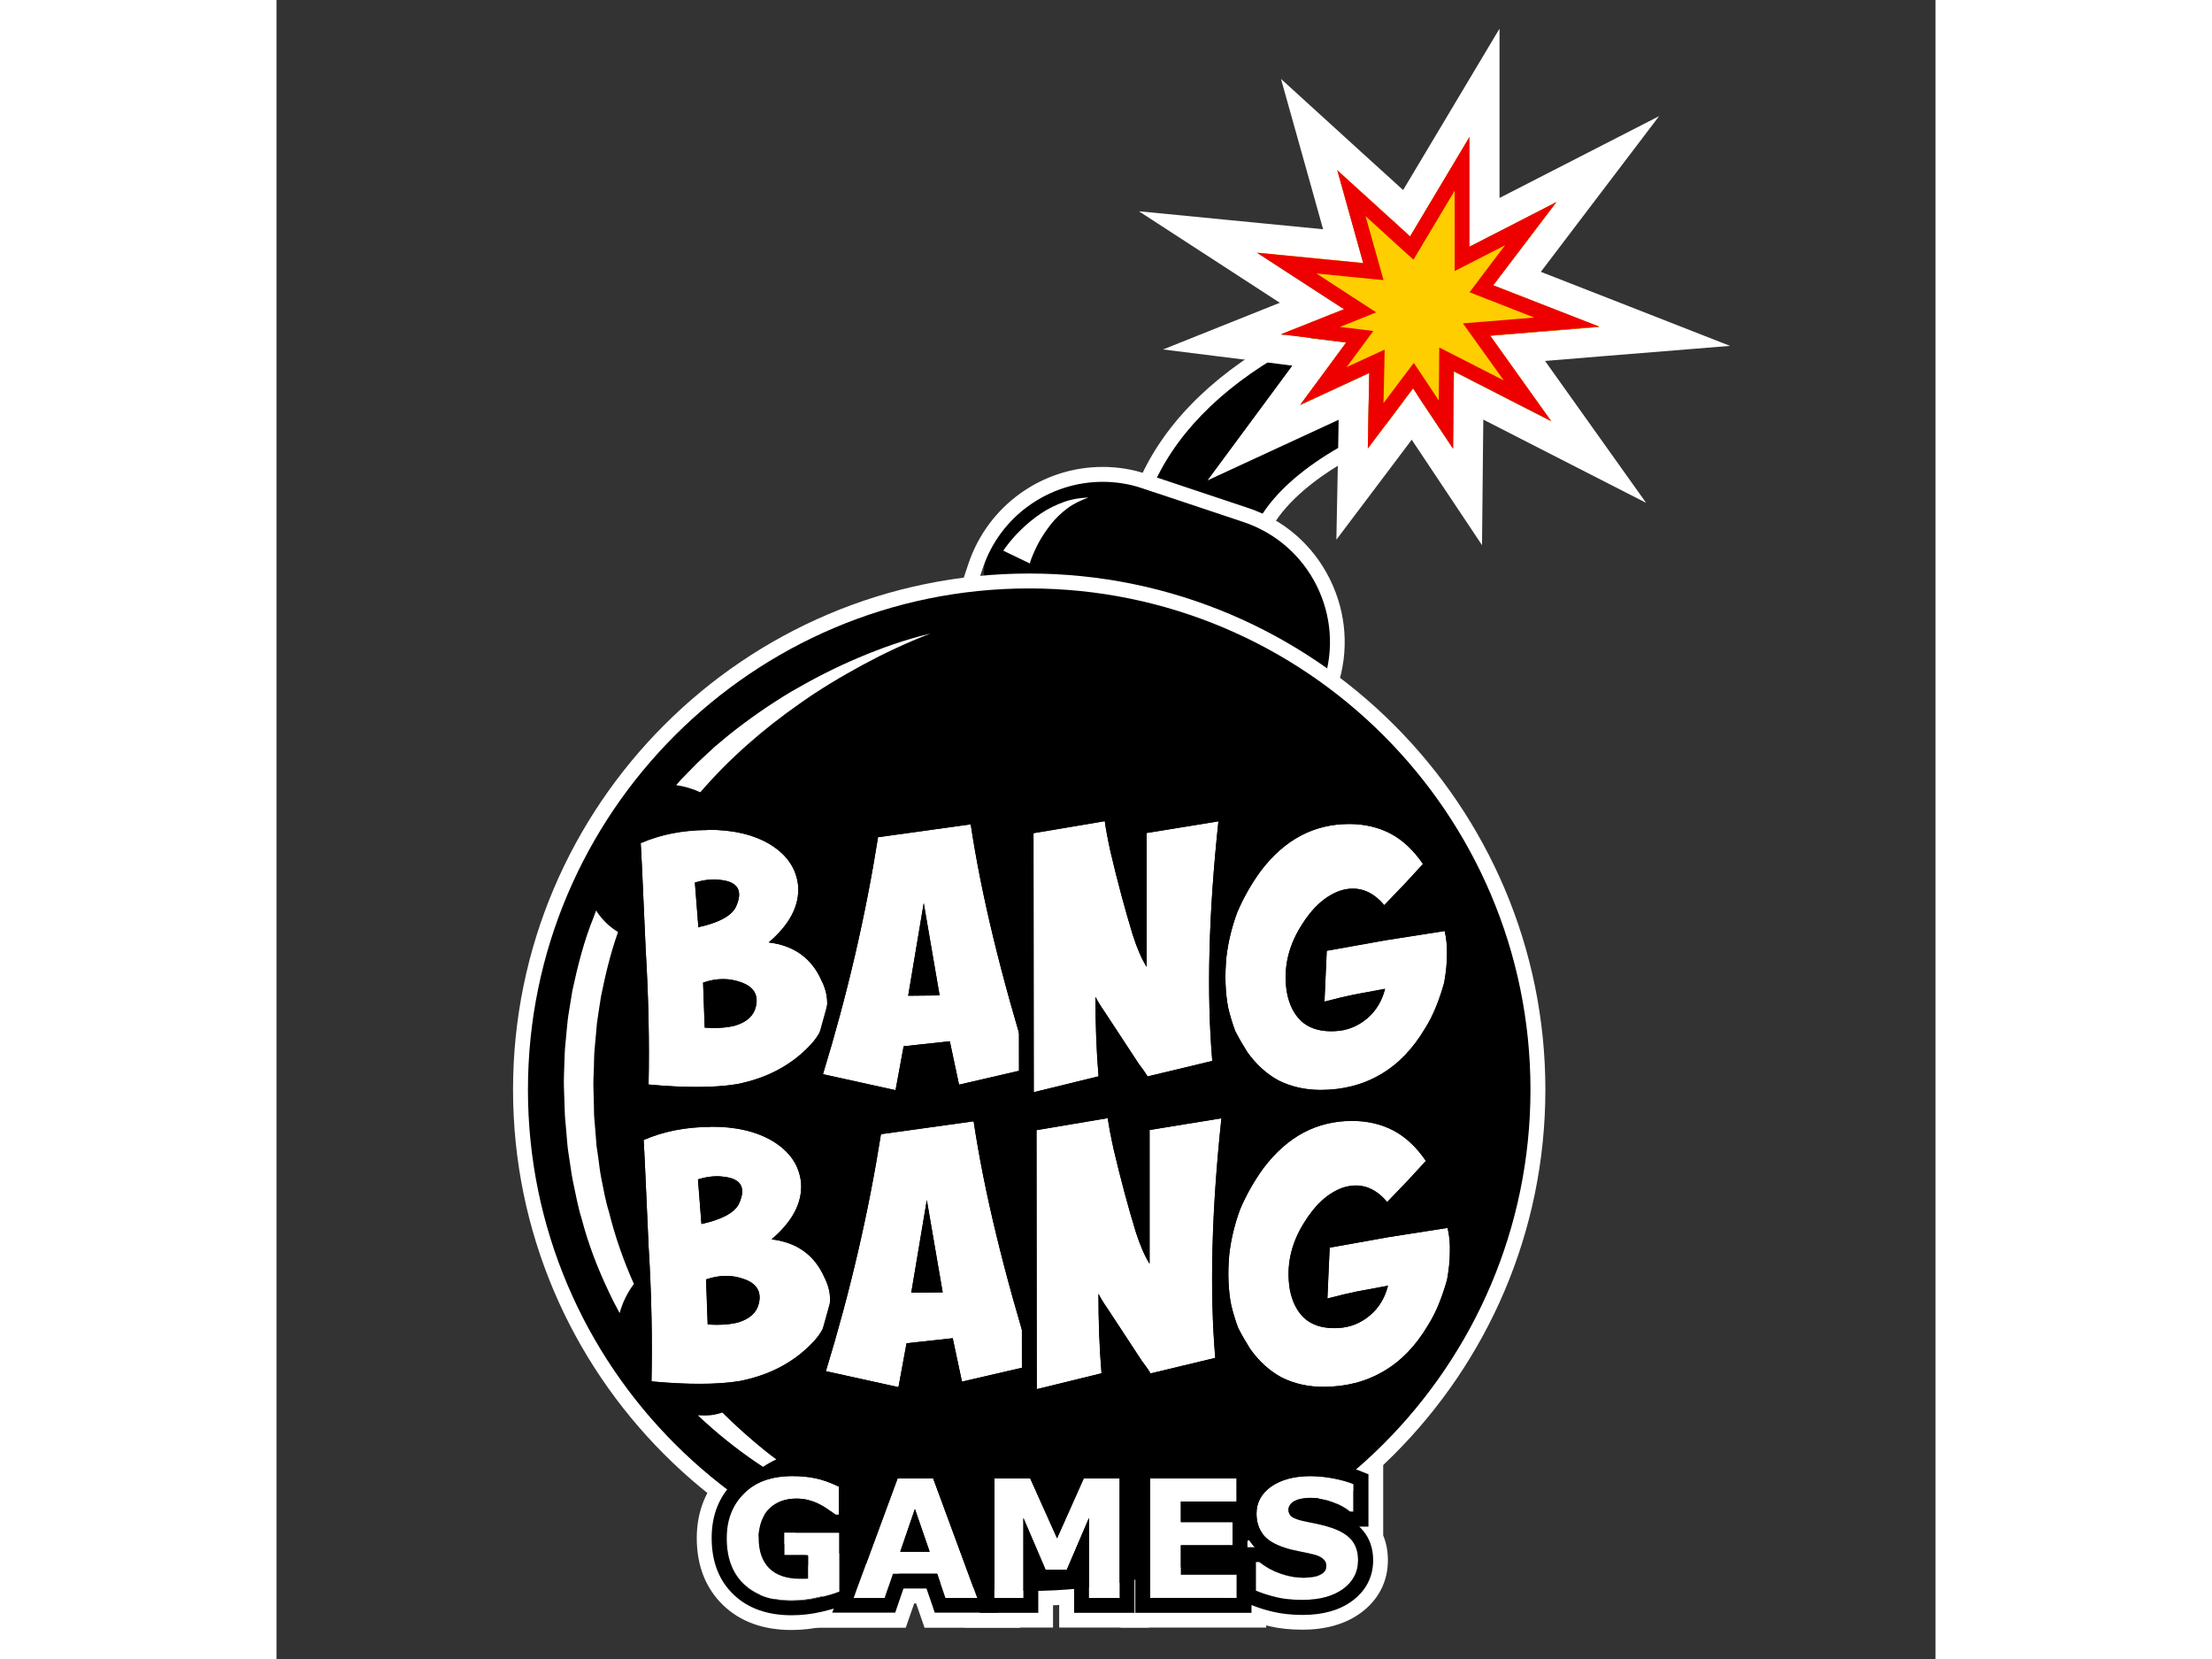 <?xml version="1.0" encoding="utf-8"?>
<!-- Generator: Adobe Illustrator 22.1.0, SVG Export Plug-In . SVG Version: 6.00 Build 0)  -->
<svg xmlns="http://www.w3.org/2000/svg" xmlns:xlink="http://www.w3.org/1999/xlink" version="1.2" baseProfile="tiny" id="Слой_1" x="0px" y="0px" viewBox="0 0 1024 1024" xml:space="preserve" width="120" height="90">
<rect x="0" y="0" width="1024" height="1024" fill="#333333" stroke="none"/>
<g>
	<path d="M602.4,328.8L539.7,303c13.9-33.7,42-62.7,83.4-86.1c29.2-16.5,54.9-24.3,56-24.6l19.4,65   C677.4,263.6,618.8,289,602.4,328.8z"/>
	<path fill="#FFFFFF" d="M679.2,192.2l19.4,65c-21.2,6.4-79.8,31.8-96.2,71.6L539.7,303c13.9-33.7,42-62.7,83.4-86.1   C652.3,200.3,678.1,192.6,679.2,192.2 M685.3,180.9l-8.8,2.6c-1.1,0.3-27.9,8.4-57.9,25.4c-43.3,24.5-72.7,55-87.4,90.6l-3.5,8.5   l8.5,3.5l62.7,25.9l8.5,3.5l3.5-8.5c15-36.3,71.7-60.7,90.4-66.3l8.7-2.6l-2.6-8.7l-19.4-65L685.3,180.9L685.3,180.9z"/>
</g>
<g>
	<path d="M612.6,432.2l-156.5-52.3c-14.9-5-22.9-21-17.9-35.9l0,0c12.4-37.2,52.7-57.3,89.9-44.9l75.6,25.3   c37.2,12.4,57.3,52.7,44.9,89.9v0C643.5,429.1,627.4,437.2,612.6,432.2z"/>
	<path fill="#FFFFFF" d="M510,297.4c8.2,0,16.6,1.3,24.8,4.1l62,20.7c41,13.7,63.1,58,49.4,98.9l-6.7,20.1l-210.3-70.3l6.7-20.1   C446.8,318.1,477.3,297.4,510,297.4 M510,288.2v9.2V288.2c-37.6,0-70.9,24-82.9,59.7l-6.7,20.1l-2.9,8.7l8.7,2.9l210.3,70.3   l8.7,2.9l2.9-8.7l6.7-20.1c7.4-22.1,5.7-45.8-4.7-66.7c-10.4-20.9-28.3-36.5-50.5-43.8l-62-20.7C528.7,289.7,519.4,288.2,510,288.2   L510,288.2z"/>
</g>
<g>
	<polygon points="659,190.8 605.3,155.9 670.9,162.3 654.8,105.1 699.7,145.9 736.4,84.5 736.4,152.3 790,124.8 751,176.1    816.6,201.8 749.2,207.2 786.8,259.9 726.8,229.2 726.3,276.9 701.6,239.8 673.6,276.9 674.5,230.2 631.9,249.9 660.3,211.4    620,206.3  "/>
	<path fill="#FFFFFF" d="M736.4,84.5v67.8l53.6-27.5L751,176.1l65.5,25.7l-67.4,5.5l37.6,52.7l-60-30.7l-0.5,47.7l-24.7-37.1   l-27.9,37.1l0.9-46.7l-42.6,19.7l28.4-38.5l-40.3-5l38.9-15.6l-53.6-34.8l65.5,6.4l-16-57.3l44.9,40.8L736.4,84.5 M754.7,18   l-34.1,57.1l-25.2,42.2l-28.3-25.7L620,48.7l17.2,61.3l8.8,31.5l-38.9-3.8l-74.8-7.3l63,40.9l24,15.6l-6.1,2.4l-66,26.4l70.5,8.8   l9.3,1.2l-9.8,13.3l-42.5,57.5l64.9-30l16-7.4l-0.3,17.4l-1.1,56.6l34.1-45.2l12.4-16.5l10.4,15.6l33,49.5l0.6-59.5l0.2-18   l33.6,17.2l66.9,34.2l-43.6-61.2l-18.8-26.4l35.2-2.9l79-6.4l-73.8-28.9l-43-16.8l24.3-32l48.7-64.1l-71.6,36.7l-26.9,13.8V84.5V18   L754.7,18z"/>
</g>
<g>
	<polygon fill="#FFCE00" points="659,190.8 605.3,155.9 670.9,162.3 654.8,105.1 699.7,145.9 736.4,84.5 736.4,152.3 790,124.8    751,176.1 816.6,201.8 749.2,207.2 786.8,259.9 726.8,229.2 726.3,276.9 701.6,239.8 673.6,276.9 674.5,230.2 631.9,249.9    660.3,211.4 620,206.3  "/>
	<path fill="#EF0000" d="M727.2,117.7v34.6v15l13.3-6.8l17.8-9.1l-14.6,19.3l-7.3,9.7l11.3,4.4l28.6,11.2l-27.9,2.3l-16.1,1.3   l9.4,13.1l15.8,22.1l-26.6-13.6l-13.2-6.7l-0.1,14.8l-0.2,17.9l-8.2-12.4l-7.2-10.8l-7.8,10.3l-10.9,14.5l0.4-18.4l0.3-14.6   l-13.3,6.1l-10.2,4.7l7.2-9.7l9.3-12.6l-15.5-1.9l-5.1-0.6l6-2.4l16.4-6.6l-14.8-9.6l-22.1-14.4l28.1,2.8l13.3,1.3l-3.6-12.9   l-7.5-26.6l21.3,19.4l8.3,7.5l5.7-9.6L727.2,117.7 M736.4,84.5l-36.7,61.4l-44.9-40.8l16,57.3l-65.5-6.4l53.6,34.8L620,206.3   l40.3,5l-28.4,38.5l42.6-19.7l-0.9,46.7l27.9-37.1l24.7,37.1l0.5-47.7l60,30.7l-37.6-52.7l67.4-5.5L751,176.1l38.9-51.3l-53.6,27.5   V84.5L736.4,84.5z"/>
</g>
<g>
	<g>
		<path fill="#020202" d="M347.3,982.1c-3.3,1.3-7.7,2.6-13.1,3.8c-5.4,1.3-10.9,1.9-16.3,1.9c-12.5,0-22.4-3.4-29.5-10.2    c-7.1-6.8-10.6-16.2-10.6-28.3c0-11.5,3.6-20.7,10.7-27.7c7.2-7,17.2-10.5,30-10.5c4.9,0,9.5,0.4,13.9,1.3    c4.4,0.9,9.3,2.6,14.7,5.2v17.3h-2.1c-0.9-0.7-2.3-1.7-4.1-2.9c-1.8-1.3-3.5-2.4-5.2-3.2c-1.9-1.1-4.2-2-6.7-2.7    c-2.6-0.8-5.3-1.1-8.1-1.1c-3.4,0-6.4,0.5-9.2,1.5c-2.7,1-5.2,2.5-7.4,4.6c-2.1,2-3.7,4.5-4.9,7.6s-1.8,6.6-1.8,10.6    c0,8.2,2.2,14.4,6.5,18.7c4.3,4.3,10.7,6.5,19.2,6.5c0.7,0,1.5,0,2.4,0c0.9,0,1.7-0.1,2.4-0.1v-14.5h-14.7v-13.9h34V982.1z"/>
		<path fill="#FFFFFF" d="M318.5,911.1c4.9,0,9.5,0.4,13.9,1.3c4.4,0.9,9.3,2.6,14.7,5.2v17.3h-2.1c-0.9-0.7-2.3-1.7-4.1-2.9    c-1.8-1.3-3.5-2.4-5.2-3.2c-1.9-1.1-4.2-2-6.7-2.7c-2.6-0.8-5.3-1.1-8.1-1.1c-3.4,0-6.4,0.5-9.2,1.5c-2.7,1-5.2,2.5-7.4,4.6    c-2.1,2-3.7,4.5-4.9,7.6c-1.2,3.1-1.8,6.6-1.8,10.6c0,8.2,2.2,14.4,6.5,18.7c4.3,4.3,10.7,6.5,19.2,6.5c0.7,0,1.5,0,2.4,0    c0.9,0,1.7-0.1,2.4-0.1v-14.5h-14.7v-13.9h34v36.4c-3.3,1.3-7.7,2.6-13.1,3.8c-5.4,1.3-10.9,1.9-16.3,1.9    c-12.5,0-22.4-3.4-29.5-10.2c-7.1-6.8-10.6-16.2-10.6-28.3c0-11.5,3.6-20.7,10.7-27.7C295.7,914.6,305.7,911.1,318.5,911.1     M318.5,892.7c-17.7,0-32.1,5.3-42.8,15.8c-10.6,10.4-16.3,24.5-16.3,40.8c0,17.1,5.5,31.1,16.3,41.5    c10.6,10.2,24.8,15.3,42.2,15.3c6.8,0,13.7-0.8,20.5-2.4c6.4-1.5,11.5-3,15.6-4.6l11.7-4.6v-12.5v-36.4v-18.3h-0.3v-9.7v-11.5    l-10.3-5c-6.9-3.3-13.1-5.5-19.1-6.7C330.4,893.3,324.5,892.7,318.5,892.7L318.5,892.7z"/>
	</g>
	<g>
		<path fill="#020202" d="M432.5,986.3h-19.6l-5.1-14.9h-27.3l-5.1,14.9h-19.2l27.2-73.8h21.9L432.5,986.3z M403.2,957.8l-9.1-26.4    l-9.1,26.4H403.2z"/>
		<path fill="#FFFFFF" d="M405.3,912.5l27.2,73.8h-19.6l-5.1-14.9h-27.3l-5.1,14.9h-19.2l27.2-73.8H405.3 M385,957.8h18.1l-9.1-26.4    L385,957.8 M418,894.2h-12.8h-21.9h-12.8l-4.4,12l-27.2,73.8l-9.1,24.7h26.3h19.2h13.1l4.3-12.4l0.9-2.6h1.2l0.9,2.6l4.3,12.4    h13.1h19.6h26.3l-9.1-24.7l-27.2-73.8L418,894.2L418,894.2z"/>
	</g>
	<g>
		<path fill="#020202" d="M520.4,986.3h-18.9v-49.4l-13.7,32h-13.1l-13.7-32v49.4h-17.9v-73.8h22.1l16.6,37l16.5-37h22.1V986.3z"/>
		<path fill="#FFFFFF" d="M520.4,912.5v73.8h-18.9v-49.4l-13.7,32h-13.1l-13.7-32v49.4h-17.9v-73.8h22.1l16.6,37l16.5-37H520.4     M538.7,894.2h-18.3h-22.1h-11.9l-4.7,10.5l-4.7-10.5h-11.9h-22.1h-18.3v18.3v73.8v18.3h18.3H461h18.3v-17.3h3.8v17.3h18.3h18.9    h18.3v-18.3v-73.8V894.2L538.7,894.2z"/>
	</g>
	<g>
		<path fill="#020202" d="M592.6,986.3h-53.3v-73.8h53.3v14.3h-34.4v12.7h31.9v14.3h-31.9V972h34.4V986.3z"/>
		<path fill="#FFFFFF" d="M592.6,912.5v14.3h-34.4v12.7h31.9v14.3h-31.9V972h34.4v14.3h-53.3v-73.8H592.6 M610.9,894.2h-18.3h-53.3    h-18.3v18.3v73.8v18.3h18.3h53.3h18.3v-18.3V972v-18.3h-2.5v-8.6h2.5v-18.3v-14.3V894.2L610.9,894.2z"/>
	</g>
	<g>
		<path fill="#020202" d="M667.6,963.1c0,7.3-3.1,13.2-9.2,17.7c-6.2,4.5-14.5,6.8-25.1,6.8c-6.1,0-11.4-0.5-16-1.6    c-4.5-1.1-8.8-2.4-12.8-4.1v-17.7h2.1c3.9,3.1,8.3,5.5,13.2,7.2c4.9,1.7,9.6,2.5,14,2.5c1.2,0,2.7-0.1,4.6-0.3    c1.9-0.2,3.4-0.5,4.6-1c1.5-0.6,2.7-1.3,3.6-2.2c0.9-0.9,1.4-2.2,1.4-4c0-1.6-0.7-3-2.1-4.2c-1.4-1.2-3.4-2.1-6-2.7    c-2.8-0.7-5.7-1.3-8.8-1.9s-6-1.3-8.7-2.2c-6.2-2-10.7-4.7-13.4-8.2c-2.7-3.5-4.1-7.7-4.1-12.9c0-6.9,3.1-12.5,9.2-16.8    c6.2-4.3,14.1-6.5,23.8-6.5c4.9,0,9.6,0.5,14.4,1.4s8.8,2.1,12.3,3.5v17h-2c-3-2.4-6.6-4.4-10.9-6c-4.3-1.6-8.7-2.4-13.2-2.4    c-1.6,0-3.2,0.1-4.7,0.3c-1.6,0.2-3.1,0.6-4.5,1.2c-1.3,0.5-2.4,1.2-3.3,2.3c-0.9,1-1.4,2.2-1.4,3.4c0,1.9,0.7,3.4,2.2,4.5    c1.5,1,4.3,2,8.4,2.8c2.7,0.6,5.3,1.1,7.8,1.6c2.5,0.5,5.2,1.3,8,2.2c5.6,1.9,9.8,4.4,12.5,7.6C666.2,953.9,667.6,958,667.6,963.1    z"/>
		<path fill="#FFFFFF" d="M638,911.2c4.9,0,9.6,0.5,14.4,1.4c4.7,0.9,8.8,2.1,12.3,3.5v17h-2c-3-2.4-6.6-4.4-10.9-6    c-4.3-1.6-8.7-2.4-13.2-2.4c-1.6,0-3.2,0.1-4.7,0.3c-1.6,0.2-3.1,0.6-4.5,1.2c-1.3,0.5-2.4,1.2-3.3,2.3c-0.9,1-1.4,2.2-1.4,3.4    c0,1.9,0.7,3.4,2.2,4.5c1.5,1,4.3,2,8.4,2.8c2.7,0.6,5.3,1.1,7.8,1.6c2.5,0.5,5.2,1.3,8,2.2c5.6,1.9,9.8,4.4,12.5,7.6    c2.7,3.2,4,7.3,4,12.4c0,7.3-3.1,13.2-9.2,17.7c-6.2,4.5-14.5,6.8-25.1,6.8c-6.1,0-11.4-0.5-16-1.6c-4.5-1.1-8.8-2.4-12.8-4.1    v-17.7h2.1c3.9,3.1,8.3,5.5,13.2,7.2c4.9,1.7,9.6,2.5,14,2.5c1.2,0,2.7-0.1,4.6-0.3c1.9-0.2,3.4-0.5,4.6-1    c1.5-0.6,2.7-1.3,3.6-2.2c0.9-0.9,1.4-2.2,1.4-4c0-1.6-0.7-3-2.1-4.2c-1.4-1.2-3.4-2.1-6-2.7c-2.8-0.7-5.7-1.3-8.8-1.9    c-3.1-0.6-6-1.3-8.7-2.2c-6.2-2-10.7-4.7-13.4-8.2c-2.7-3.5-4.1-7.7-4.1-12.9c0-6.9,3.1-12.5,9.2-16.8    C620.4,913.3,628.3,911.2,638,911.2 M638,892.8c-13.5,0-25,3.3-34.3,9.9c-11,7.7-17,19-17,31.8c0,4,0.5,7.8,1.5,11.4h-2v18.3v17.7    v12.2l11.3,4.7c4.9,2,10.1,3.7,15.6,5c5.9,1.4,12.7,2.1,20.2,2.1c14.5,0,26.6-3.5,36-10.4c10.9-8,16.7-19.3,16.7-32.5    c0-5.5-1-10.7-2.9-15.3v-14.7v-17v-12.3l-11.4-4.7c-4.5-1.9-9.8-3.4-15.7-4.6C650,893.4,644,892.8,638,892.8L638,892.8z"/>
	</g>
</g>
<g id="Слой_2">
</g>
<g>
	<polygon fill="#020202" points="287.2,933.4 326.7,917.4 356.1,925.4 362,944.6 385,925.9 416.5,938.6 428.7,973.4 452.2,931.4    467.2,931.4 478.5,947.5 504.8,927.8 517.5,945.4 549,940.5 592.6,926.8 594.6,973.4 550.4,973.4 511.4,957.8 489.8,947.5    484.6,961.1 460.2,953.6 452.7,973.4 428.2,983.2 407.5,975.2 394.1,961.6 367.6,971.9 332.3,975.2 305.1,977.6 287.2,949.4  "/>
	<path fill="#FFFFFF" d="M426.8,995.5l-1.2-3.5l-23.1-8.9l-10.6-10.7l-22.1,8.6l-36.5,3.4l-32.9,2.8l-22.3-35.1v-24.9l48.1-19.5   l37.3,10.1l3.3,11l16.7-13.5l40.3,16.3l6.9,19.5l16.2-28.9H472l8.6,12.2l26.2-19.7l14.9,20.6l25.2-4l54.3-17l2.9,68.1h-55.5   l-41.2-16.4l-12.6-6l-4.7,12.4l-24.5-7.5l-5.9,15.5l-31.5,12.7l-0.1,0L426.8,995.5z M412.7,967.4l4.9,1.9l-8.3-23.7l-22.6-9.1   l-29.4,23.9l-8.3-27.4l-21.5-5.9l-30.9,12.5v7.2l13.5,21.2l21.7-1.9l33.9-3.2l30.9-12.1L412.7,967.4z M450.6,953l-8.2,14.7l3.1-1.3   L450.6,953z M552.2,964.2H585l-1.1-25.1l-32.9,10.3l-25.9,4.1L552.2,964.2z M456.3,942.8l9.9,3l-3.7-5.3h-4.9L456.3,942.8z    M500.5,942.5l5.5,2.6l-3.2-4.4L500.5,942.5z"/>
</g>
<g>
	<circle cx="464.6" cy="672.6" r="314"/>
	<path fill="#FFFFFF" d="M464.6,991.2C288.9,991.2,146,848.3,146,672.6C146,496.9,288.9,354,464.6,354s318.6,142.9,318.6,318.6   C783.2,848.3,640.3,991.2,464.6,991.2z M464.6,363.2C294,363.2,155.2,502,155.2,672.6c0,170.6,138.8,309.4,309.4,309.4   S774,843.2,774,672.6C774,502,635.2,363.2,464.6,363.2z"/>
</g>
<g>
	<g>
		<path fill="#FFFFFF" d="M347.3,982.1c-3.3,1.3-7.7,2.6-13.1,3.8c-5.4,1.3-10.9,1.9-16.3,1.9c-12.5,0-22.4-3.4-29.5-10.2    c-7.1-6.8-10.6-16.2-10.6-28.3c0-11.5,3.6-20.7,10.7-27.7c7.2-7,17.2-10.5,30-10.5c4.9,0,9.5,0.4,13.9,1.3    c4.4,0.9,9.3,2.6,14.7,5.2v17.3h-2.1c-0.9-0.7-2.3-1.7-4.1-2.9c-1.8-1.3-3.5-2.4-5.2-3.2c-1.9-1.1-4.2-2-6.7-2.7    c-2.6-0.8-5.3-1.1-8.1-1.1c-3.4,0-6.4,0.5-9.2,1.5c-2.7,1-5.2,2.5-7.4,4.6c-2.1,2-3.7,4.5-4.9,7.6s-1.8,6.6-1.8,10.6    c0,8.2,2.2,14.4,6.5,18.7c4.3,4.3,10.7,6.5,19.2,6.5c0.7,0,1.5,0,2.4,0c0.9,0,1.7-0.1,2.4-0.1v-14.5h-14.7v-13.9h34V982.1z"/>
		<path d="M318.5,911.1c4.9,0,9.5,0.4,13.9,1.3c4.4,0.9,9.3,2.6,14.7,5.2v17.3h-2.1c-0.9-0.7-2.3-1.7-4.1-2.9    c-1.8-1.3-3.5-2.4-5.2-3.2c-1.9-1.1-4.2-2-6.7-2.7c-2.6-0.8-5.3-1.1-8.1-1.1c-3.4,0-6.4,0.5-9.2,1.5c-2.7,1-5.2,2.5-7.4,4.6    c-2.1,2-3.7,4.5-4.9,7.6c-1.2,3.1-1.8,6.6-1.8,10.6c0,8.2,2.2,14.4,6.5,18.7c4.3,4.3,10.7,6.5,19.2,6.5c0.7,0,1.5,0,2.4,0    c0.9,0,1.7-0.1,2.4-0.1v-14.5h-14.7v-13.9h34v36.4c-3.3,1.3-7.7,2.6-13.1,3.8c-5.4,1.3-10.9,1.9-16.3,1.9    c-12.5,0-22.4-3.4-29.5-10.2c-7.1-6.8-10.6-16.2-10.6-28.3c0-11.5,3.6-20.7,10.7-27.7C295.7,914.6,305.7,911.1,318.5,911.1     M318.5,901.9c-15.2,0-27.5,4.4-36.4,13.1c-9,8.8-13.5,20.3-13.5,34.3c0,14.6,4.5,26.3,13.5,34.9c8.8,8.5,20.9,12.8,35.8,12.8    c6.1,0,12.3-0.7,18.4-2.1c5.9-1.4,10.6-2.8,14.4-4.2l5.8-2.3v-6.3v-36.4v-9.2h-0.3v-1.6v-17.3v-5.7l-5.2-2.5    c-6.1-2.9-11.7-4.9-16.9-6C329.2,902.4,323.9,901.9,318.5,901.9L318.5,901.9z M311.8,936.5c0.9-0.6,1.9-1.2,2.9-1.5    c1.7-0.6,3.8-0.9,6.1-0.9c2,0,3.8,0.3,5.5,0.8c1.7,0.5,3.2,1.1,4.4,1.7h-17.5H311.8L311.8,936.5z"/>
	</g>
	<g>
		<path fill="#FFFFFF" d="M432.5,986.3h-19.6l-5.1-14.9h-27.3l-5.1,14.9h-19.2l27.2-73.8h21.9L432.5,986.3z M403.2,957.8l-9.1-26.4    l-9.1,26.4H403.2z"/>
		<path d="M405.3,912.5l27.2,73.8h-19.6l-5.1-14.9h-27.3l-5.1,14.9h-19.2l27.2-73.8H405.3 M385,957.8h18.1l-9.1-26.4L385,957.8     M411.6,903.3h-6.4h-21.9H377l-2.2,6l-27.2,73.8l-4.6,12.3h13.2h19.2h6.5l2.1-6.2l3-8.7h14.2l3,8.7l2.1,6.2h6.5h19.6h13.2    l-4.6-12.3l-27.2-73.8L411.6,903.3L411.6,903.3z"/>
	</g>
	<g>
		<path fill="#FFFFFF" d="M520.4,986.3h-18.9v-49.4l-13.7,32h-13.1l-13.7-32v49.4h-17.9v-73.8h22.1l16.6,37l16.5-37h22.1V986.3z"/>
		<path d="M520.4,912.5v73.8h-18.9v-49.4l-13.7,32h-13.1l-13.7-32v49.4h-17.9v-73.8h22.1l16.6,37l16.5-37H520.4 M529.6,903.3h-9.2    h-22.1h-5.9l-2.4,5.4l-8.2,18.3l-8.2-18.3l-2.4-5.4h-5.9h-22.1h-9.2v9.2v73.8v9.2h9.2H461h9.2v-9.2v-8.2h4.5h13.1h4.5v8.2v9.2h9.2    h18.9h9.2v-9.2v-73.8V903.3L529.6,903.3z"/>
	</g>
	<g>
		<path fill="#FFFFFF" d="M592.6,986.3h-53.3v-73.8h53.3v14.3h-34.4v12.7h31.9v14.3h-31.9V972h34.4V986.3z"/>
		<path d="M592.6,912.5v14.3h-34.4v12.7h31.9v14.3h-31.9V972h34.4v14.3h-53.3v-73.8H592.6 M601.8,903.3h-9.2h-53.3h-9.2v9.2v73.8    v9.2h9.2h53.3h9.2v-9.2V972v-9.2h-2.5v-9.1v-14.3v-3.6h2.5v-9.2v-14.3V903.3L601.8,903.3z"/>
	</g>
	<g>
		<path fill="#FFFFFF" d="M667.6,963.1c0,7.3-3.1,13.2-9.2,17.7c-6.2,4.5-14.5,6.8-25.1,6.8c-6.1,0-11.4-0.5-16-1.6    c-4.5-1.1-8.8-2.4-12.8-4.1v-17.7h2.1c3.9,3.1,8.3,5.5,13.2,7.2c4.9,1.7,9.6,2.5,14,2.5c1.2,0,2.7-0.1,4.6-0.3    c1.9-0.2,3.4-0.5,4.6-1c1.5-0.6,2.7-1.3,3.6-2.2c0.9-0.9,1.4-2.2,1.4-4c0-1.6-0.7-3-2.1-4.2c-1.4-1.2-3.4-2.1-6-2.7    c-2.8-0.7-5.7-1.3-8.8-1.9s-6-1.3-8.7-2.2c-6.2-2-10.7-4.7-13.4-8.2c-2.7-3.5-4.1-7.7-4.1-12.9c0-6.9,3.1-12.5,9.2-16.8    c6.2-4.3,14.1-6.5,23.8-6.5c4.9,0,9.6,0.5,14.4,1.4s8.8,2.1,12.3,3.5v17h-2c-3-2.4-6.6-4.4-10.9-6c-4.3-1.6-8.7-2.4-13.2-2.4    c-1.6,0-3.2,0.1-4.7,0.3c-1.6,0.2-3.1,0.6-4.5,1.2c-1.3,0.5-2.4,1.2-3.3,2.3c-0.9,1-1.4,2.2-1.4,3.4c0,1.9,0.7,3.4,2.2,4.5    c1.5,1,4.3,2,8.4,2.8c2.7,0.6,5.3,1.1,7.8,1.6c2.5,0.5,5.2,1.3,8,2.2c5.6,1.9,9.8,4.4,12.5,7.6C666.2,953.9,667.6,958,667.6,963.1    z"/>
		<path d="M638,911.2c4.9,0,9.6,0.5,14.4,1.4c4.7,0.9,8.8,2.1,12.3,3.5v17h-2c-3-2.4-6.6-4.4-10.9-6c-4.3-1.6-8.7-2.4-13.2-2.4    c-1.6,0-3.2,0.1-4.7,0.3c-1.6,0.2-3.1,0.6-4.5,1.2c-1.3,0.5-2.4,1.2-3.3,2.3c-0.9,1-1.4,2.2-1.4,3.4c0,1.9,0.7,3.4,2.2,4.5    c1.5,1,4.3,2,8.4,2.8c2.7,0.6,5.3,1.1,7.8,1.6c2.5,0.5,5.2,1.3,8,2.2c5.6,1.9,9.8,4.4,12.5,7.6c2.7,3.2,4,7.3,4,12.4    c0,7.3-3.1,13.2-9.2,17.7c-6.2,4.5-14.5,6.8-25.1,6.8c-6.1,0-11.4-0.5-16-1.6c-4.5-1.1-8.8-2.4-12.8-4.1v-17.7h2.1    c3.9,3.1,8.3,5.5,13.2,7.2c4.9,1.7,9.6,2.5,14,2.5c1.2,0,2.7-0.1,4.6-0.3c1.9-0.2,3.4-0.5,4.6-1c1.5-0.6,2.7-1.3,3.6-2.2    c0.9-0.9,1.4-2.2,1.4-4c0-1.6-0.7-3-2.1-4.2c-1.4-1.2-3.4-2.1-6-2.7c-2.8-0.7-5.7-1.3-8.8-1.9c-3.1-0.6-6-1.3-8.7-2.2    c-6.2-2-10.7-4.7-13.4-8.2c-2.7-3.5-4.1-7.7-4.1-12.9c0-6.9,3.1-12.5,9.2-16.8C620.4,913.3,628.3,911.2,638,911.2 M638,902    c-11.6,0-21.3,2.8-29,8.2c-8.6,6.1-13.1,14.5-13.1,24.3c0,7.2,2,13.4,6.1,18.5c0.5,0.7,1.1,1.4,1.8,2h-8.3v9.2v17.7v6.1l5.6,2.4    c4.4,1.8,9.2,3.4,14.2,4.5c5.2,1.2,11.3,1.9,18.1,1.9c12.5,0,22.8-2.9,30.5-8.6c8.5-6.2,13-14.9,13-25.1c0-7.3-2.1-13.4-6.2-18.3    c-0.7-0.9-1.5-1.7-2.4-2.5h5.7v-9.2v-17V910l-5.7-2.3c-4-1.6-8.7-3-14-4C648.8,902.5,643.4,902,638,902L638,902z"/>
	</g>
</g>
<g>
	<path fill="#020202" d="M456.9,343.8c0,0,15.3-32.2,44.4-36.7"/>
	<path fill="#FFFFFF" d="M448.6,339.9c1-1.5,1.7-2.5,2.6-3.6c0.9-1.1,1.7-2.2,2.6-3.2c1.8-2.1,3.6-4.1,5.6-6   c3.9-3.8,8-7.2,12.5-10.2c4.4-3,9.3-5.3,14.2-7.1c5-1.8,10.2-2.5,15.1-2.7c-4.8,1.7-9.2,3.8-13.1,6.7c-3.8,2.9-7.3,6.2-10.2,9.9   c-2.9,3.7-5.5,7.6-7.7,11.7c-1.1,2.1-2.1,4.1-3,6.3c-0.5,1.1-0.9,2.1-1.3,3.2c-0.4,1-0.8,2.2-0.9,2.9L448.6,339.9z"/>
</g>
<path fill="#FFFFFF" d="M275.2,871.9c-3.4,1.1-6.7,1.8-9.9,1.8c-1.8,0-3.5,0-5.2-0.1c11.3,10.7,23.5,20.5,36.3,29.2  c1.3,0.9,2.6,1.7,3.9,2.6c2.6-1.8,5.4-3.3,8.2-4.6c-2.3-1.7-4.6-3.4-6.8-5.2C292.4,888.1,283.6,880.3,275.2,871.9z"/>
<path fill="#FFFFFF" d="M200.3,726.4c-0.7-3.7-1.1-7.4-1.6-11.1l-0.8-5.5l-0.4-2.8l-0.2-2.8l-0.9-11.2c-0.1-1.9-0.4-3.7-0.4-5.6  l-0.1-5.6l-0.3-11.2c-0.1-3.7,0.2-7.5,0.3-11.2c0.1-3.7,0.1-7.5,0.4-11.2l1-11.1l0.5-5.6c0.2-1.8,0.6-3.7,0.8-5.5l1.7-11  c2.7-13.4,5.9-26.8,10.5-39.7c-1-0.7-2.1-1.3-3.1-2.1c-4.2-3.1-7.7-6.9-10.4-11.2c-0.5,1.3-1.1,2.7-1.5,4  c-6,14.7-9.9,30.2-13.2,45.6l-1.9,11.7c-0.3,2-0.7,3.9-0.9,5.9l-0.6,5.9l-1.1,11.8c-0.3,3.9-0.3,7.9-0.5,11.8  c-0.1,3.9-0.3,7.9-0.2,11.8l0.4,11.8l0.2,5.9c0.1,2,0.3,3.9,0.5,5.9l1,11.8l0.3,2.9l0.4,2.9l0.9,5.9c0.6,3.9,1.1,7.8,1.9,11.7  c1.7,7.7,3,15.5,5.4,23.1c4,15.3,9.7,30.2,16.5,44.5c2.1,4.6,4.5,9.2,6.9,13.6c1.8-6.7,5-13,8.8-18c-6.4-14.3-11.6-29.2-15.4-44.5  C203,741.1,201.8,733.7,200.3,726.4z"/>
<path fill="#FFFFFF" d="M359.4,405.9c-14.3,6-28.1,13.1-41.5,20.9c-13.4,8-26.2,16.9-38.4,26.6l-9,7.5l-8.6,8  c-1.5,1.3-2.8,2.7-4.2,4.1l-4.1,4.2c-1.4,1.4-2.8,2.8-4.1,4.2l-2.8,3.2c5.2,0.8,10.1,2.2,14.9,4.4c17.8-20.7,38.7-38.9,61.3-54.7  c12.4-8.8,25.4-16.6,38.9-23.9c6.7-3.6,13.5-7.1,20.5-10.3c6.9-3.2,14-6.3,21.2-9C388.2,394.7,373.6,399.9,359.4,405.9z"/>
<g>
	<g>
		<path fill="#FFFFFF" d="M227.9,586.6c-1.8-40.7-2.8-62.8-3.1-66.3c12.1-5.3,25.8-8,40.9-8.1c15.6-0.2,28.6,2.8,38.8,8.9    c10.7,6.5,16.5,15.2,17.5,25.9c0.8,12.1-5.3,23.7-18.2,34.7c15.6,1.9,26.5,9.7,32.6,23.5c3.2,6.2,4.2,12.6,3.1,19.2    c-1,7.5-4.1,14.1-9.3,19.9c-11.8,12.9-27.2,21.2-46.2,24.9c-13.7,2.2-31.8,2.3-54.3,0.2C230.2,643.4,229.6,615.8,227.9,586.6z     M260.4,572.3c12.4-2.7,20.1-6.8,23-12.2c4.8-10.2,1.6-15.9-9.6-17c-4.5-0.6-9.7-0.1-15.6,1.7L260.4,572.3z M264.3,634.3    c7.3,0.5,13.6,0.1,18.7-1.2c7.3-2.2,11.6-6.1,12.9-11.7c1.8-7.3-1.3-12.4-9.1-15.1c-7.3-2.7-15.2-2.6-23.5,0.2L264.3,634.3z"/>
		<path d="M266.9,512.2c15.1,0,27.6,3,37.6,8.9c10.7,6.5,16.5,15.2,17.5,25.9c0.8,12.1-5.3,23.7-18.2,34.7    c15.6,1.9,26.5,9.7,32.6,23.5c3.2,6.2,4.2,12.6,3.1,19.2c-1,7.5-4.1,14.1-9.3,19.9c-11.8,12.9-27.2,21.2-46.2,24.9    c-7.1,1.2-15.4,1.7-24.9,1.7c-8.8,0-18.6-0.5-29.5-1.5c0.6-25.9,0.1-53.4-1.7-82.6c-1.8-40.7-2.8-62.8-3.1-66.3    c12.1-5.3,25.8-8,40.9-8.1C266.1,512.2,266.5,512.2,266.9,512.2 M260.4,572.3c12.4-2.7,20.1-6.8,23-12.2c4.8-10.2,1.6-15.9-9.6-17    c-1.2-0.2-2.4-0.3-3.7-0.3c-3.6,0-7.5,0.6-11.8,1.9L260.4,572.3 M270,634.5c4.9,0,9.2-0.5,12.9-1.4c7.3-2.2,11.6-6.1,12.9-11.7    c1.8-7.3-1.3-12.4-9.1-15.1c-3.6-1.3-7.2-2-11-2c-4,0-8.2,0.7-12.4,2.2l1,27.8C266.3,634.4,268.2,634.5,270,634.5 M266.9,503    c-0.4,0-0.8,0-1.3,0c-16.3,0.2-31.3,3.2-44.5,8.9l-6.1,2.6l0.6,6.6c0.2,2.3,0.9,15.6,3.1,65.9l0,0.1l0,0.1    c1.7,28.8,2.3,56.3,1.7,81.8l-0.2,8.6l8.5,0.8c11.1,1,21.3,1.5,30.3,1.5c9.9,0,18.8-0.6,26.4-1.9l0.1,0l0.1,0    c20.9-4,38.1-13.4,51.2-27.7c6.5-7.1,10.4-15.4,11.6-24.7c1.4-8.4,0.1-16.6-3.9-24.4c-5-11.3-13.1-19.4-23.6-24.2    c7.4-9.7,10.8-19.9,10.1-30.6l0-0.1l0-0.1c-1.2-13.7-8.6-24.7-21.8-32.9l-0.1,0l-0.1,0C297.8,506.4,283.6,503,266.9,503L266.9,503    z M268,552.1c0.7-0.1,1.4-0.1,2.1-0.1c0.9,0,1.7,0.1,2.4,0.2l0.2,0l0.2,0c1.7,0.2,2.8,0.4,3.4,0.7c-0.1,0.6-0.4,1.6-1.1,3.1    c-0.4,0.6-1.8,2.4-6.6,4.4L268,552.1L268,552.1z M272.7,613.6c1-0.1,2-0.2,3-0.2c2.7,0,5.3,0.5,7.9,1.4l0.1,0l0.1,0    c3.9,1.4,3.7,2.1,3.2,4.3c-0.2,0.9-0.7,3.2-6.5,5c-2.1,0.5-4.6,0.9-7.4,1L272.7,613.6L272.7,613.6z"/>
	</g>
	<g>
		<path fill="#FFFFFF" d="M337.3,663c15-49,26.3-97.7,34-146.3l57.2-7.9c6.5,43.4,18.7,93.6,36.4,150.6l-43.6,10.1l-5.7-26.8    l-28.5,3.1l-5,27.1L337.3,663z M409.3,614.4l-9.8-57l-9.6,57.2L409.3,614.4z"/>
		<path d="M428.5,508.8c6.5,43.4,18.7,93.6,36.4,150.6l-43.6,10.1l-5.7-26.8l-28.5,3.1l-5,27.1l-44.8-9.8c15-49,26.3-97.7,34-146.3    L428.5,508.8 M389.9,614.6l19.4-0.2l-9.8-57L389.9,614.6 M436.2,498.5l-9,1.2l-57.2,7.9l-6.7,0.9l-1.1,6.7    c-7.6,47.9-18.9,96.6-33.7,145l-2.9,9.5l9.7,2.1l44.8,9.8l9.2,2l1.7-9.3l3.8-20.4l13.5-1.5l4,18.7l2,9.1l9.1-2.1l43.6-10.1    l9.6-2.2l-2.9-9.4c-17.5-56.3-29.6-106.5-36.1-149.2L436.2,498.5L436.2,498.5z"/>
	</g>
	<g>
		<path fill="#FFFFFF" d="M467.3,514.3l44-7.4c0.6,4.6,1.8,11,3.6,19.2c4.6,19.5,9.2,36.4,13.6,50.8c2.7,8.5,5.6,15.1,8.6,19.9    v-82.6l44.3-7.2c-6.1,57.3-7.3,106.6-3.8,147.9l-40,9.6c-0.2-0.6-1.9-3.2-5.3-7.7l-20.6-31.4c-3.4-4.9-5.4-8.3-6.2-10.1    c0,17.2,0.6,33.6,1.9,49.1l-40,9.8L467.3,514.3z"/>
		<path d="M581.4,506.9c-6.1,57.3-7.3,106.6-3.8,147.9l-40,9.6c-0.2-0.6-1.9-3.2-5.3-7.7l-20.6-31.4c-3.4-4.9-5.4-8.3-6.2-10.1    c0,17.2,0.6,33.6,1.9,49.1l-40,9.8l-0.2-159.9l44-7.4c0.6,4.6,1.8,11,3.6,19.2c4.6,19.5,9.2,36.4,13.6,50.8    c2.7,8.5,5.6,15.1,8.6,19.9v-82.6L581.4,506.9 M591.8,495.9l-11.8,1.9l-44.3,7.2l-7.7,1.2v7.8v26.8c-1.4-5.4-2.8-11-4.2-16.9    c-1.7-7.8-2.9-14-3.5-18.4l-1.3-9.4l-9.3,1.6l-44,7.4l-7.7,1.3l0,7.8l0.2,159.9l0,11.7l11.3-2.8l40-9.8l7.6-1.9l-0.6-7.8    c-0.4-5.2-0.8-10.4-1.1-15.8l9.2,14l0.2,0.2l0.2,0.2c2.4,3.2,3.5,4.8,4,5.5l1.9,7.6l8.8-2.1l40-9.6l7.7-1.8l-0.7-7.9    c-3.4-40.6-2.2-89.8,3.8-146.2L591.8,495.9L591.8,495.9z"/>
	</g>
	<g>
		<path fill="#FFFFFF" d="M618.8,667.1c-7.7-4.1-14.2-10.1-19.6-17.7c-2.7-4.3-5.2-8.6-7.4-12.9c-1.8-4.8-3.2-9.5-4.3-14.1    c-1-4.9-1.5-10-1.7-15.1c-0.2-5.4,0-10.8,0.5-16.3c1.1-9.6,3.4-18.8,6.7-27.8c3.8-8.9,8.6-17.4,14.4-25.4    c7.5-9.9,15.8-17.2,24.9-22c9.1-4.8,19.1-7.2,29.9-7.2c9.4,0,18,2,25.6,6c7.5,4,14.1,10.2,19.9,18.7l-11.7,12.7l-12.2,12.7    c-7.8-9.3-16.9-12.2-27.3-8.9c-9.1,3.2-17.2,10.5-24.2,22c-8,12.9-10.9,26.5-8.6,40.7c1.4,7.5,4.3,13.3,8.6,17.5    c5.1,4.8,12.1,6.9,21.1,6.5c7.5-0.3,14.1-3,19.9-7.9c5.4-4.6,9.1-10.7,11-18.2c-5.6,1-12.1,2.2-19.4,3.6c-4.8,1-10.8,2.4-18,4.3    l0.7-15.8l0.7-15.6l36.4-6.5l36.4-5.7c1.1,4.6,1.6,9.7,1.4,15.1c0,5.1-0.6,10.7-1.7,16.8c-1.4,5.1-3.1,10.1-5,14.8    c-1.9,4.8-4.2,9.3-6.9,13.6c-7.5,12.6-16.6,22-27.3,28.2c-10.9,6.4-23.2,9.6-37.1,9.6C635.1,672.8,626.6,670.9,618.8,667.1z"/>
		<path d="M662.1,508.6c9.4,0,18,2,25.6,6c7.5,4,14.1,10.2,19.9,18.7l-11.7,12.7l-12.2,12.7c-5.7-6.8-12.2-10.2-19.3-10.2    c-2.6,0-5.2,0.4-8,1.3c-9.1,3.2-17.2,10.5-24.2,22c-8,12.9-10.9,26.5-8.6,40.7c1.4,7.5,4.3,13.3,8.6,17.5    c4.6,4.4,10.9,6.5,18.7,6.5c0.8,0,1.6,0,2.4-0.1c7.5-0.3,14.1-3,19.9-7.9c5.4-4.6,9.1-10.7,11-18.2c-5.6,1-12.1,2.2-19.4,3.6    c-4.8,1-10.8,2.4-18,4.3l0.7-15.8l0.7-15.6l36.4-6.5l36.4-5.7c1.1,4.6,1.6,9.7,1.4,15.1c0,5.1-0.6,10.7-1.7,16.8    c-1.4,5.1-3.1,10.1-5,14.8c-1.9,4.8-4.2,9.3-6.9,13.6c-7.5,12.6-16.6,22-27.3,28.2c-10.9,6.4-23.2,9.6-37.1,9.6    c-9.3,0-17.8-1.9-25.6-5.7c-7.7-4.1-14.2-10.1-19.6-17.7c-2.7-4.3-5.2-8.6-7.4-12.9c-1.8-4.8-3.2-9.5-4.3-14.1    c-1-4.9-1.5-10-1.7-15.1c-0.2-5.4,0-10.8,0.5-16.3c1.1-9.6,3.4-18.8,6.7-27.8c3.8-8.9,8.6-17.4,14.4-25.4    c7.5-9.9,15.8-17.2,24.9-22S651.3,508.6,662.1,508.6 M662.1,499.4c-12.3,0-23.8,2.8-34.2,8.2c-10.3,5.4-19.7,13.7-27.9,24.6    l-0.1,0.1l-0.1,0.1c-6.1,8.5-11.3,17.6-15.3,27.1l-0.1,0.2l-0.1,0.2c-3.6,9.6-6,19.7-7.2,29.9l0,0.1l0,0.1    c-0.5,5.8-0.7,11.6-0.5,17.4c0.2,5.6,0.8,11.1,1.8,16.6l0,0.2l0,0.2c1.2,4.9,2.7,10,4.6,15.1l0.2,0.5l0.3,0.5    c2.3,4.5,5,9.1,7.8,13.6l0.1,0.2l0.1,0.2c6.2,8.8,13.9,15.7,22.7,20.5l0.2,0.1l0.2,0.1c9,4.4,19,6.7,29.6,6.7    c15.5,0,29.5-3.6,41.8-10.8c11.9-7,22.2-17.5,30.5-31.4c3-4.7,5.5-9.8,7.6-15c2-5.1,3.8-10.4,5.3-15.8l0.1-0.4l0.1-0.4    c1.2-6.5,1.8-12.7,1.8-18.3c0.2-6.2-0.4-12-1.7-17.4l-2-8.2l-8.4,1.3l-35.3,5.6l6-6.2l12.2-12.7l0.1-0.1l0.1-0.1l11.7-12.7    l4.9-5.3l-4.1-6c-6.6-9.7-14.3-16.9-23.1-21.6C683,501.8,673,499.4,662.1,499.4L662.1,499.4z M659.3,558.4    c1.8-0.6,3.5-0.9,5.1-0.9c4.3,0,8.3,2.3,12.3,6.9l5.9,6.9l-35.9,6.4l-7.2,1.3l-0.3,7.3l-0.7,15.6l-0.7,15.8l-0.2,4.4    c-2.3-2.7-3.9-6.5-4.8-11.3c-1.9-12,0.6-23.2,7.4-34.3C645.8,567,652.3,560.9,659.3,558.4L659.3,558.4z M648.6,627.2l0.6-0.2    c6.2-1.7,11.6-3,15.9-3.9c-3.6,2.5-7.6,3.9-12.2,4.1l-0.1,0l-0.1,0c-0.6,0-1.3,0.1-1.9,0.1C650.1,627.3,649.3,627.3,648.6,627.2    L648.6,627.2z"/>
	</g>
</g>
<g>
	<g>
		<path fill="#FFFFFF" d="M229.7,769.9c-1.8-40.7-2.8-62.8-3.1-66.3c12.1-5.3,25.8-8,40.9-8.1c15.6-0.2,28.6,2.8,38.8,8.9    c10.7,6.5,16.5,15.2,17.5,25.9c0.8,12.1-5.3,23.7-18.2,34.7c15.6,1.9,26.5,9.7,32.6,23.5c3.2,6.2,4.2,12.6,3.1,19.2    c-1,7.5-4.1,14.1-9.3,19.9c-11.8,12.9-27.2,21.2-46.2,24.9c-13.7,2.2-31.8,2.3-54.3,0.2C232,826.6,231.5,799.1,229.7,769.9z     M262.3,755.5c12.4-2.7,20.1-6.8,23-12.2c4.8-10.2,1.6-15.9-9.6-17c-4.5-0.6-9.7-0.1-15.6,1.7L262.3,755.5z M266.1,817.5    c7.3,0.5,13.6,0.1,18.7-1.2c7.3-2.2,11.6-6.1,12.9-11.7c1.8-7.3-1.3-12.4-9.1-15.1c-7.3-2.7-15.2-2.6-23.5,0.2L266.1,817.5z"/>
		<path d="M268.7,695.4c15.1,0,27.6,3,37.6,8.9c10.7,6.5,16.5,15.2,17.5,25.9c0.8,12.1-5.3,23.7-18.2,34.7    c15.6,1.9,26.5,9.7,32.6,23.5c3.2,6.2,4.2,12.6,3.1,19.2c-1,7.5-4.1,14.1-9.3,19.9c-11.8,12.9-27.2,21.2-46.2,24.9    c-7.1,1.2-15.4,1.7-24.9,1.7c-8.8,0-18.6-0.5-29.5-1.5c0.6-25.9,0.1-53.4-1.7-82.6c-1.8-40.7-2.8-62.8-3.1-66.3    c12.1-5.3,25.8-8,40.9-8.1C267.9,695.4,268.3,695.4,268.7,695.4 M262.3,755.5c12.4-2.7,20.1-6.8,23-12.2c4.8-10.2,1.6-15.9-9.6-17    c-1.2-0.2-2.4-0.3-3.7-0.3c-3.6,0-7.5,0.6-11.8,1.9L262.3,755.5 M271.9,817.7c4.9,0,9.2-0.5,12.9-1.4c7.3-2.2,11.6-6.1,12.9-11.7    c1.8-7.3-1.3-12.4-9.1-15.1c-3.6-1.3-7.2-2-11-2c-4,0-8.2,0.7-12.4,2.2l1,27.8C268.1,817.7,270,817.7,271.9,817.7 M268.7,686.3    c-0.4,0-0.8,0-1.3,0c-16.3,0.2-31.3,3.2-44.5,8.9l-6.1,2.6l0.6,6.6c0.2,2.3,0.9,15.6,3.1,65.9l0,0.1l0,0.1    c1.7,28.8,2.3,56.3,1.7,81.8l-0.2,8.6l8.5,0.8c11.1,1,21.3,1.5,30.3,1.5c9.9,0,18.8-0.6,26.4-1.9l0.1,0l0.1,0    c20.9-4,38.1-13.4,51.2-27.7c6.5-7.1,10.4-15.4,11.6-24.7c1.4-8.4,0.1-16.6-3.9-24.4c-5-11.3-13.1-19.4-23.6-24.2    c7.4-9.7,10.8-19.9,10.1-30.6l0-0.1l0-0.1c-1.2-13.7-8.6-24.7-21.8-32.9l-0.1,0l-0.1,0C299.6,689.7,285.4,686.3,268.7,686.3    L268.7,686.3z M269.9,735.3c0.7-0.1,1.4-0.1,2.1-0.1c0.9,0,1.7,0.1,2.4,0.2l0.2,0l0.2,0c1.7,0.2,2.8,0.4,3.4,0.7    c-0.1,0.6-0.4,1.6-1.1,3.1c-0.4,0.6-1.8,2.4-6.6,4.4L269.9,735.3L269.9,735.3z M274.5,796.9c1-0.1,2-0.2,3-0.2    c2.7,0,5.3,0.5,7.9,1.4l0.1,0l0.1,0c3.9,1.4,3.7,2.1,3.2,4.3c-0.2,0.9-0.7,3.2-6.5,5c-2.1,0.5-4.6,0.9-7.4,1L274.5,796.9    L274.5,796.9z"/>
	</g>
	<g>
		<path fill="#FFFFFF" d="M339.1,846.3c15-49,26.3-97.7,34-146.3l57.2-7.9c6.5,43.4,18.7,93.6,36.4,150.6l-43.6,10.1l-5.7-26.8    l-28.5,3.1l-5,27.1L339.1,846.3z M411.2,797.7l-9.8-57l-9.6,57.2L411.2,797.7z"/>
		<path d="M430.3,692.1c6.5,43.4,18.7,93.6,36.4,150.6l-43.6,10.1l-5.7-26.8l-28.5,3.1l-5,27.1l-44.8-9.8c15-49,26.3-97.7,34-146.3    L430.3,692.1 M391.8,797.9l19.4-0.2l-9.8-57L391.8,797.9 M438,681.8l-9,1.2l-57.2,7.9l-6.7,0.9l-1.1,6.7    c-7.6,47.9-18.9,96.6-33.7,145l-2.9,9.5l9.7,2.1l44.8,9.8l9.2,2l1.7-9.3l3.8-20.4l13.5-1.5l4,18.7l2,9.1l9.1-2.1l43.6-10.1    l9.6-2.2l-2.9-9.4c-17.5-56.3-29.6-106.5-36.1-149.2L438,681.8L438,681.8z"/>
	</g>
	<g>
		<path fill="#FFFFFF" d="M469.1,697.6l44-7.4c0.6,4.6,1.8,11,3.6,19.2c4.6,19.5,9.2,36.4,13.6,50.8c2.7,8.5,5.6,15.1,8.6,19.9    v-82.6l44.3-7.2c-6.1,57.3-7.3,106.6-3.8,147.9l-40,9.6c-0.2-0.6-1.9-3.2-5.3-7.7l-20.6-31.4c-3.4-4.9-5.4-8.3-6.2-10.1    c0,17.2,0.6,33.6,1.9,49.1l-40,9.8L469.1,697.6z"/>
		<path d="M583.3,690.2c-6.1,57.3-7.3,106.6-3.8,147.9l-40,9.6c-0.2-0.6-1.9-3.2-5.3-7.7l-20.6-31.4c-3.4-4.9-5.4-8.3-6.2-10.1    c0,17.2,0.6,33.6,1.9,49.1l-40,9.8l-0.2-159.9l44-7.4c0.6,4.6,1.8,11,3.6,19.2c4.6,19.5,9.2,36.4,13.6,50.8    c2.7,8.5,5.6,15.1,8.6,19.9v-82.6L583.3,690.2 M593.7,679.2l-11.8,1.9l-44.3,7.2l-7.7,1.2v7.8v26.8c-1.4-5.4-2.8-11-4.2-16.9    c-1.7-7.8-2.9-14-3.5-18.4l-1.3-9.4l-9.3,1.6l-44,7.4l-7.7,1.3l0,7.8l0.2,159.9l0,11.7l11.3-2.8l40-9.8l7.6-1.9l-0.6-7.8    c-0.4-5.2-0.8-10.4-1.1-15.8l9.2,14l0.2,0.2l0.2,0.2c2.4,3.2,3.5,4.8,4,5.5l1.9,7.6l8.8-2.1l40-9.6l7.7-1.8l-0.7-7.9    c-3.4-40.6-2.2-89.8,3.8-146.2L593.7,679.2L593.7,679.2z"/>
	</g>
	<g>
		<path fill="#FFFFFF" d="M620.6,850.3c-7.7-4.1-14.2-10.1-19.6-17.7c-2.7-4.3-5.2-8.6-7.4-12.9c-1.8-4.8-3.2-9.5-4.3-14.1    c-1-4.9-1.5-10-1.7-15.1c-0.2-5.4,0-10.8,0.5-16.3c1.1-9.6,3.4-18.8,6.7-27.8c3.8-8.9,8.6-17.4,14.4-25.4    c7.5-9.9,15.8-17.2,24.9-22c9.1-4.8,19.1-7.2,29.9-7.2c9.4,0,18,2,25.6,6c7.5,4,14.1,10.2,19.9,18.7l-11.7,12.7l-12.2,12.7    c-7.8-9.3-16.9-12.2-27.3-8.9c-9.1,3.2-17.2,10.5-24.2,22c-8,12.9-10.9,26.5-8.6,40.7c1.4,7.5,4.3,13.3,8.6,17.5    c5.1,4.8,12.1,6.9,21.1,6.5c7.5-0.3,14.1-3,19.9-7.9c5.4-4.6,9.1-10.7,11-18.2c-5.6,1-12.1,2.2-19.4,3.6c-4.8,1-10.8,2.4-18,4.3    l0.7-15.8l0.7-15.6l36.4-6.5l36.4-5.7c1.1,4.6,1.6,9.7,1.4,15.1c0,5.1-0.6,10.7-1.7,16.8c-1.4,5.1-3.1,10.1-5,14.8    c-1.9,4.8-4.2,9.3-6.9,13.6c-7.5,12.6-16.6,22-27.3,28.2c-10.9,6.4-23.2,9.6-37.1,9.6C637,856.1,628.4,854.2,620.6,850.3z"/>
		<path d="M663.9,691.9c9.4,0,18,2,25.6,6c7.5,4,14.1,10.2,19.9,18.7l-11.7,12.7l-12.2,12.7c-5.7-6.8-12.2-10.2-19.3-10.2    c-2.6,0-5.2,0.4-8,1.3c-9.1,3.2-17.2,10.5-24.2,22c-8,12.9-10.9,26.5-8.6,40.7c1.4,7.5,4.3,13.3,8.6,17.5    c4.6,4.4,10.9,6.5,18.7,6.5c0.8,0,1.6,0,2.4-0.1c7.5-0.3,14.1-3,19.9-7.9c5.4-4.6,9.1-10.7,11-18.2c-5.6,1-12.1,2.2-19.4,3.6    c-4.8,1-10.8,2.4-18,4.3l0.7-15.8l0.7-15.6l36.4-6.5l36.4-5.7c1.1,4.6,1.6,9.7,1.4,15.1c0,5.1-0.6,10.7-1.7,16.8    c-1.4,5.1-3.1,10.1-5,14.8c-1.9,4.8-4.2,9.3-6.9,13.6c-7.5,12.6-16.6,22-27.3,28.2c-10.9,6.4-23.2,9.6-37.1,9.6    c-9.3,0-17.8-1.9-25.6-5.7c-7.7-4.1-14.2-10.1-19.6-17.7c-2.7-4.3-5.2-8.6-7.4-12.9c-1.8-4.8-3.2-9.5-4.3-14.1    c-1-4.9-1.5-10-1.7-15.1c-0.2-5.4,0-10.8,0.5-16.3c1.1-9.6,3.4-18.8,6.7-27.8c3.8-8.9,8.6-17.4,14.4-25.4    c7.5-9.9,15.8-17.2,24.9-22C643.1,694.3,653.1,691.9,663.9,691.9 M663.9,682.7c-12.3,0-23.8,2.8-34.2,8.2    c-10.3,5.4-19.7,13.7-27.9,24.6l-0.1,0.1l-0.1,0.1c-6.1,8.5-11.3,17.6-15.3,27.1l-0.1,0.2l-0.1,0.2c-3.6,9.6-6,19.7-7.2,29.9    l0,0.1l0,0.1c-0.5,5.8-0.7,11.6-0.5,17.4c0.2,5.6,0.8,11.1,1.8,16.6l0,0.2l0,0.2c1.2,4.9,2.7,10,4.6,15.1l0.2,0.5l0.3,0.5    c2.3,4.5,5,9.1,7.8,13.6l0.1,0.2l0.1,0.2c6.2,8.8,13.9,15.7,22.7,20.5l0.2,0.1l0.2,0.1c9,4.4,19,6.7,29.6,6.7    c15.5,0,29.5-3.6,41.8-10.8c11.9-7,22.2-17.5,30.5-31.4c3-4.7,5.5-9.8,7.6-15c2-5.1,3.8-10.4,5.3-15.8l0.1-0.4l0.1-0.4    c1.2-6.5,1.8-12.7,1.8-18.3c0.2-6.2-0.4-12-1.7-17.4l-2-8.2l-8.4,1.3l-35.3,5.6l6-6.2l12.2-12.7l0.1-0.1l0.1-0.1l11.7-12.7    l4.9-5.3l-4.1-6c-6.6-9.7-14.3-16.9-23.1-21.6C684.8,685.1,674.8,682.7,663.9,682.7L663.9,682.7z M661.1,741.7    c1.8-0.6,3.5-0.9,5.1-0.9c4.3,0,8.3,2.3,12.3,6.9l5.9,6.9l-35.9,6.4l-7.2,1.3l-0.3,7.3l-0.7,15.6l-0.7,15.8l-0.2,4.4    c-2.3-2.7-3.9-6.5-4.8-11.3c-1.9-12,0.6-23.2,7.4-34.3C647.7,750.3,654.2,744.2,661.1,741.7L661.1,741.7z M650.4,810.5l0.6-0.2    c6.2-1.7,11.6-3,15.9-3.9c-3.6,2.5-7.6,3.9-12.2,4.1l-0.1,0l-0.1,0c-0.6,0-1.3,0.1-1.9,0.1C651.9,810.6,651.1,810.6,650.4,810.5    L650.4,810.5z"/>
	</g>
</g>
</svg>
